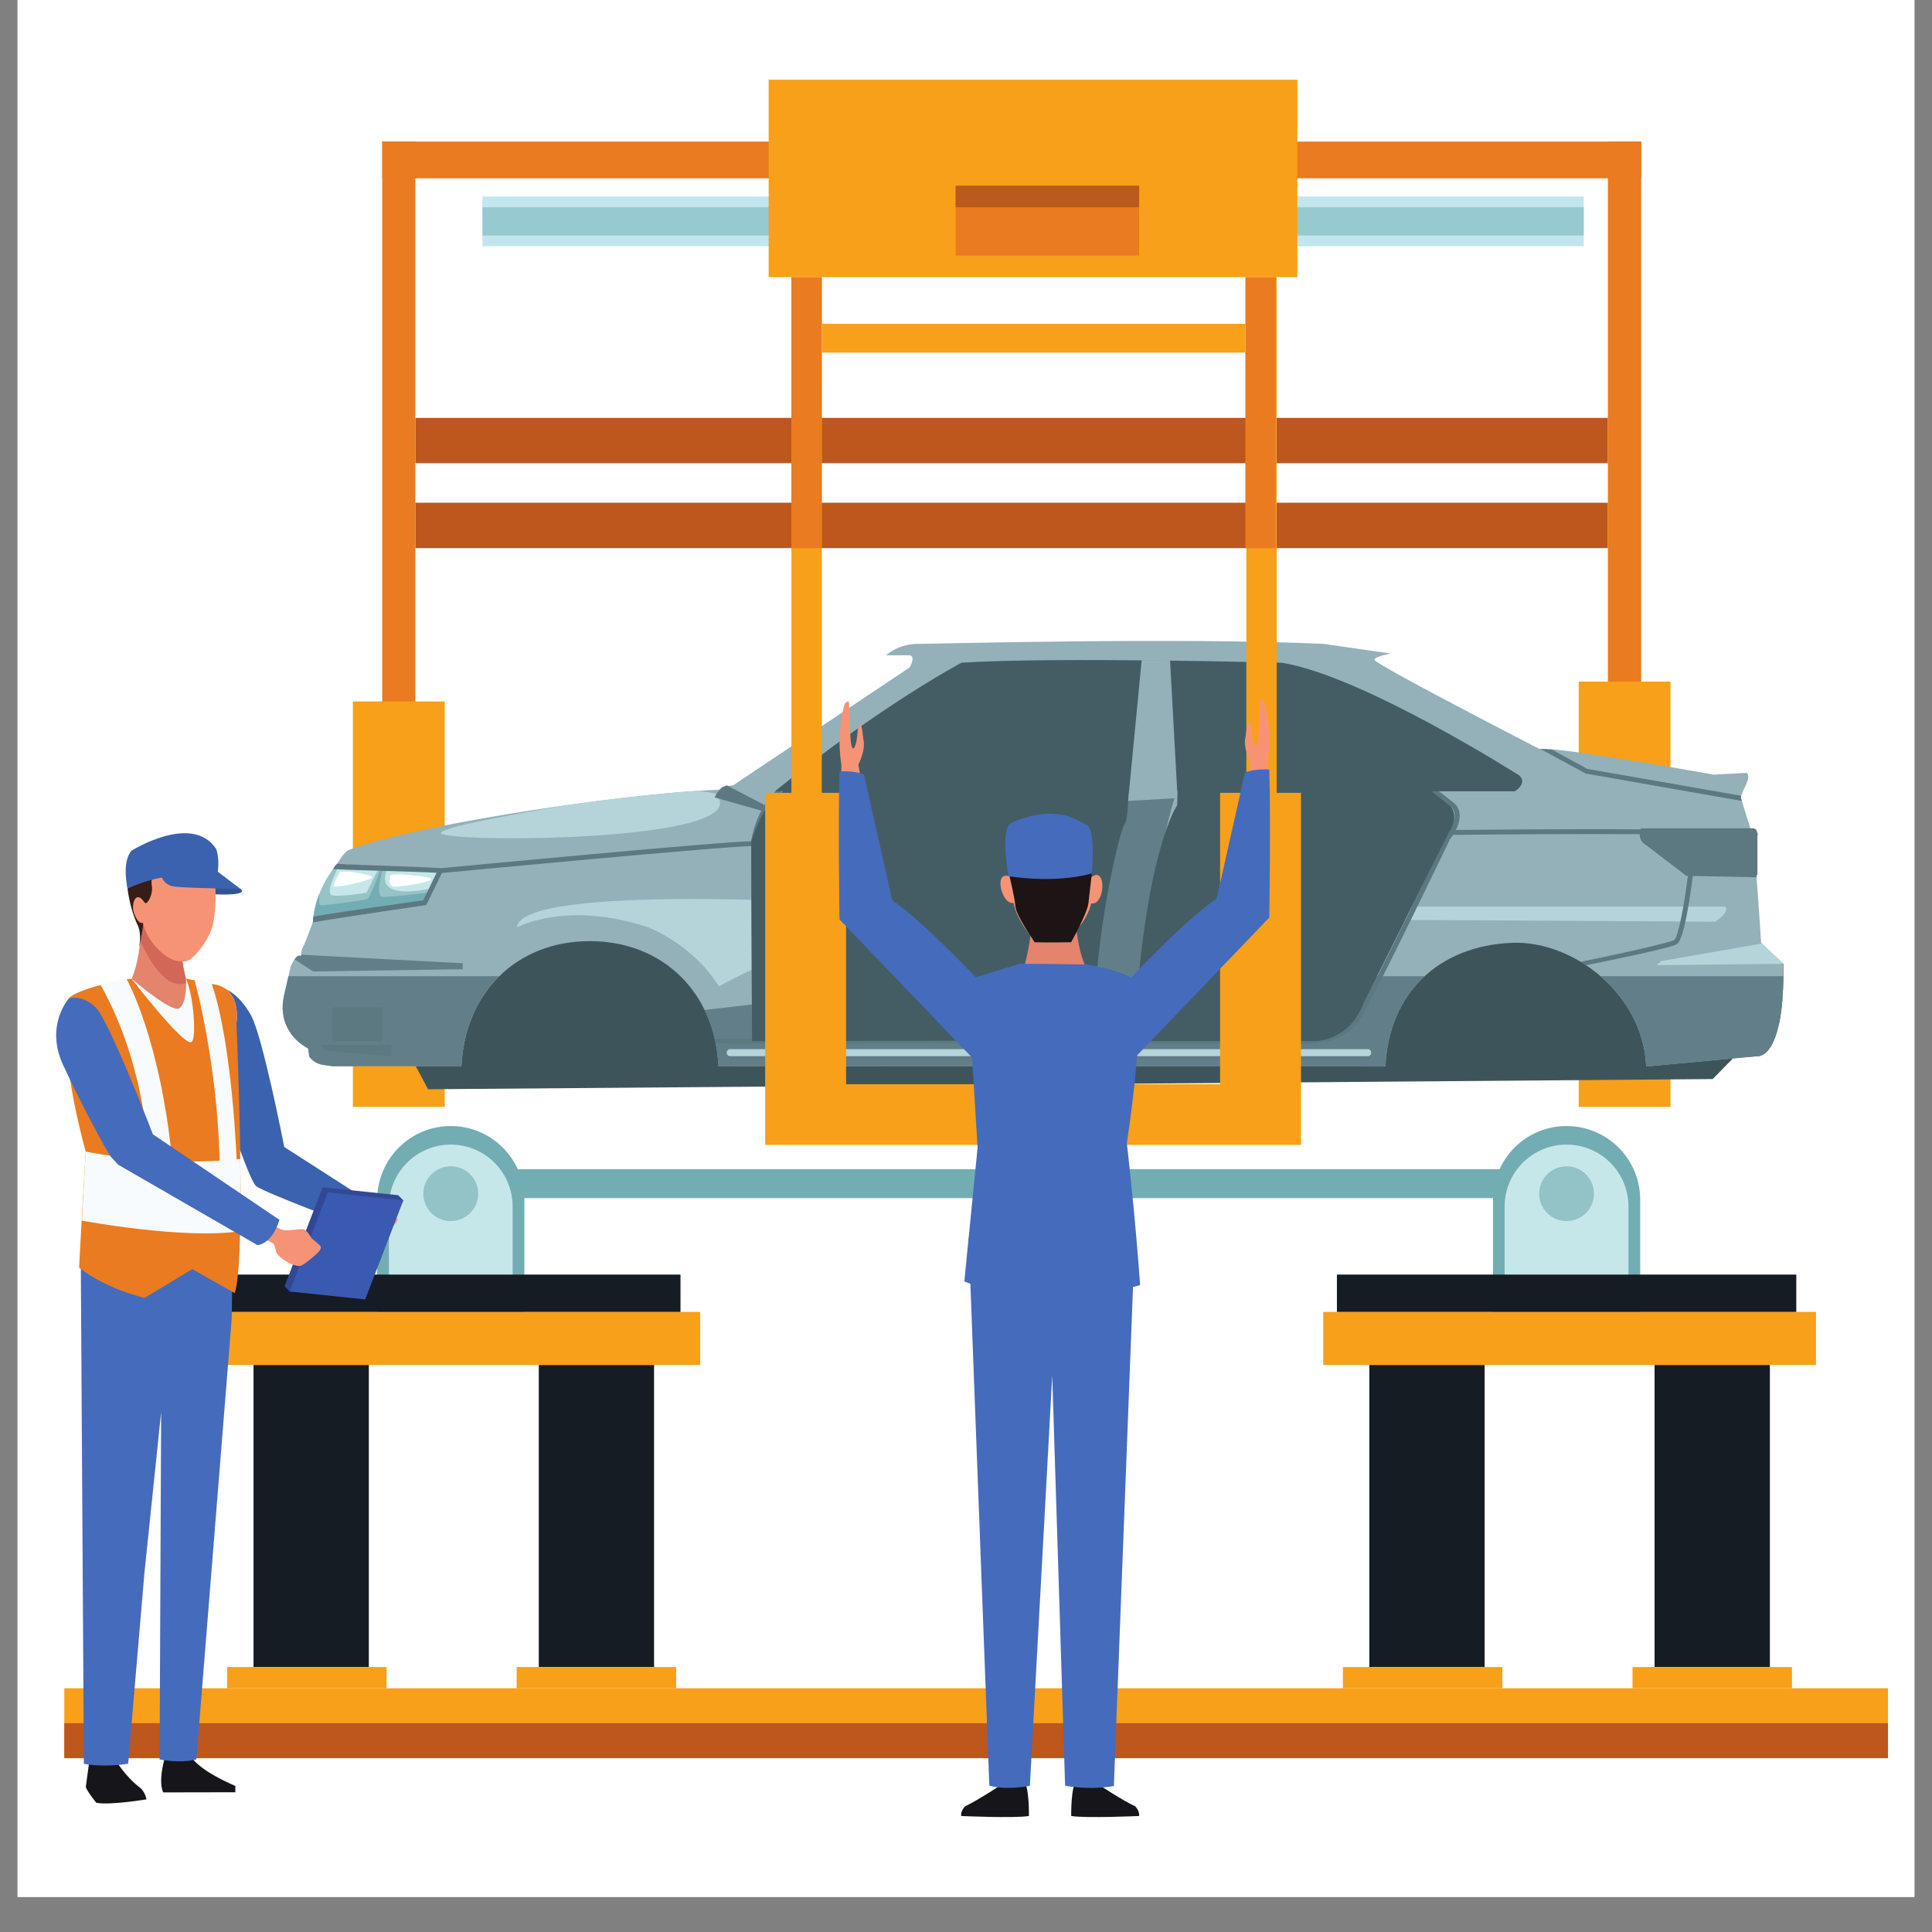 <svg xmlns="http://www.w3.org/2000/svg" xmlns:xlink="http://www.w3.org/1999/xlink" width="72" viewBox="0 0 54 54" height="72" preserveAspectRatio="xMidYMid meet"><rect x="0" y="0" width="54" height="54" fill="#808080" stroke="none"/><defs><clipPath id="5d2abd08d0"><path d="M 0.492 0 L 53.508 0 L 53.508 53.02 L 0.492 53.02 Z M 0.492 0 " clip-rule="nonzero"></path></clipPath><clipPath id="3ab23353cd"><path d="M 21 2.227 L 37 2.227 L 37 8 L 21 8 Z M 21 2.227 " clip-rule="nonzero"></path></clipPath><clipPath id="a988824fe0"><path d="M 1.234 47 L 52.781 47 L 52.781 50 L 1.234 50 Z M 1.234 47 " clip-rule="nonzero"></path></clipPath><clipPath id="c04279ff8b"><path d="M 1.234 48 L 52.781 48 L 52.781 50 L 1.234 50 Z M 1.234 48 " clip-rule="nonzero"></path></clipPath><clipPath id="cf20958126"><path d="M 2 49 L 5 49 L 5 50.828 L 2 50.828 Z M 2 49 " clip-rule="nonzero"></path></clipPath><clipPath id="d02c75ed28"><path d="M 4 49 L 7 49 L 7 50.828 L 4 50.828 Z M 4 49 " clip-rule="nonzero"></path></clipPath><clipPath id="1c84c3818a"><path d="M 1.234 27 L 7 27 L 7 33 L 1.234 33 Z M 1.234 27 " clip-rule="nonzero"></path></clipPath><clipPath id="2703797d5d"><path d="M 1.234 27 L 7 27 L 7 37 L 1.234 37 Z M 1.234 27 " clip-rule="nonzero"></path></clipPath><clipPath id="43ce0dffad"><path d="M 1.234 27 L 8 27 L 8 35 L 1.234 35 Z M 1.234 27 " clip-rule="nonzero"></path></clipPath><clipPath id="ea03b27c07"><path d="M 29 49 L 32 49 L 32 50.828 L 29 50.828 Z M 29 49 " clip-rule="nonzero"></path></clipPath><clipPath id="32a4b64c63"><path d="M 26 49 L 29 49 L 29 50.828 L 26 50.828 Z M 26 49 " clip-rule="nonzero"></path></clipPath></defs><g clip-path="url(#5d2abd08d0)"><path fill="#ffffff" d="M 0.492 0 L 53.508 0 L 53.508 53.02 L 0.492 53.02 Z M 0.492 0 " fill-opacity="1" fill-rule="nonzero"></path><path fill="#ffffff" d="M 0.492 0 L 53.508 0 L 53.508 53.02 L 0.492 53.02 Z M 0.492 0 " fill-opacity="1" fill-rule="nonzero"></path></g><path fill="#bd571e" d="M 44.941 15.32 L 11.609 15.32 L 11.609 14.051 L 44.941 14.051 L 44.941 15.32 " fill-opacity="1" fill-rule="nonzero"></path><path fill="#bd571e" d="M 44.941 12.945 L 11.609 12.945 L 11.609 11.68 L 44.941 11.68 L 44.941 12.945 " fill-opacity="1" fill-rule="nonzero"></path><path fill="#ea7b20" d="M 11.609 24.148 L 10.684 24.148 L 10.684 3.957 L 11.609 3.957 L 11.609 24.148 " fill-opacity="1" fill-rule="nonzero"></path><path fill="#f8a019" d="M 12.43 30.938 L 9.863 30.938 L 9.863 19.605 L 12.43 19.605 L 12.43 30.938 " fill-opacity="1" fill-rule="nonzero"></path><path fill="#ea7b20" d="M 45.871 24.148 L 44.941 24.148 L 44.941 3.957 L 45.871 3.957 L 45.871 24.148 " fill-opacity="1" fill-rule="nonzero"></path><path fill="#f8a019" d="M 46.691 30.938 L 44.125 30.938 L 44.125 19.051 L 46.691 19.051 L 46.691 30.938 " fill-opacity="1" fill-rule="nonzero"></path><path fill="#ea7b20" d="M 45.871 4.984 L 10.684 4.984 L 10.684 3.957 L 45.871 3.957 L 45.871 4.984 " fill-opacity="1" fill-rule="nonzero"></path><path fill="#c2e6ee" d="M 44.266 6.883 L 13.484 6.883 L 13.484 5.492 L 44.266 5.492 L 44.266 6.883 " fill-opacity="1" fill-rule="nonzero"></path><path fill="#96c9d0" d="M 44.266 6.582 L 13.484 6.582 L 13.484 5.793 L 44.266 5.793 L 44.266 6.582 " fill-opacity="1" fill-rule="nonzero"></path><path fill="#627f89" d="M 43.789 20.637 L 43.816 20.645 L 43.789 20.637 " fill-opacity="1" fill-rule="nonzero"></path><path fill="#627f89" d="M 43.691 20.594 L 43.715 20.605 L 43.691 20.594 " fill-opacity="1" fill-rule="nonzero"></path><path fill="#627f89" d="M 43.602 20.555 L 43.613 20.559 L 43.602 20.555 " fill-opacity="1" fill-rule="nonzero"></path><path fill="#94b0b9" d="M 36.992 17.996 C 32.895 17.812 26.234 17.996 25.664 17.996 C 25.094 17.996 24.766 18.316 24.766 18.316 C 24.766 18.316 25.305 18.316 25.418 18.316 C 25.535 18.316 25.535 18.477 25.418 18.66 L 20.492 21.949 L 20.191 21.992 L 19.355 22.664 C 19.355 22.664 44.746 22.766 44.883 22.664 C 45.02 22.559 45.262 21.336 45.262 21.336 C 45.062 21.324 44.789 21.254 44.469 21.145 L 43.902 21.383 C 43.902 21.383 38.395 18.566 38.414 18.438 C 38.426 18.371 38.652 18.309 38.867 18.266 " fill-opacity="1" fill-rule="nonzero"></path><path fill="#627f89" d="M 43.117 20.34 L 43.125 20.344 L 43.117 20.34 " fill-opacity="1" fill-rule="nonzero"></path><path fill="#627f89" d="M 39.984 18.75 L 39.988 18.754 L 39.984 18.75 " fill-opacity="1" fill-rule="nonzero"></path><path fill="#3e545b" d="M 48.496 29.52 L 47.871 30.16 L 11.965 30.445 L 11.496 29.57 L 48.496 29.52 " fill-opacity="1" fill-rule="nonzero"></path><path fill="#3e545b" d="M 11.609 29.801 L 46.594 29.801 L 46.594 24.953 L 11.609 24.953 Z M 11.609 29.801 " fill-opacity="1" fill-rule="nonzero"></path><path fill="#851f25" d="M 20.902 28.176 C 22.699 28.176 36.047 28.137 37.59 28.133 L 37.59 29.371 C 37.566 29.418 37.547 29.465 37.523 29.512 C 37.488 29.582 37.531 29.648 37.59 29.672 L 37.59 29.801 L 20.738 29.801 C 20.684 28.449 20.902 28.777 20.902 28.176 " fill-opacity="1" fill-rule="nonzero"></path><path fill="#601920" d="M 31.355 23.844 C 31.383 23.617 31.574 23.316 31.809 23.316 L 33.598 23.316 C 33.832 23.316 34.023 23.617 34.051 23.844 L 31.355 23.844 " fill-opacity="1" fill-rule="nonzero"></path><path fill="#323741" d="M 46.395 27.848 C 46.688 27.316 48.656 27.008 49.266 26.926 L 49.266 26.938 L 49.844 26.938 C 49.891 29.633 49.121 29.52 49.121 29.52 L 46.016 29.766 C 46.258 29.258 46.098 28.387 46.395 27.848 " fill-opacity="1" fill-rule="nonzero"></path><path fill="#56676f" d="M 46.395 27.848 C 46.688 27.316 48.656 27.008 49.266 26.926 L 49.266 26.938 L 49.844 26.938 C 49.848 27.109 49.848 27.266 49.844 27.414 L 49.332 27.152 C 49.332 27.152 46.559 27.641 46.516 28.148 C 46.477 28.625 46.48 29.59 46.023 29.746 C 46.25 29.234 46.102 28.379 46.395 27.848 " fill-opacity="1" fill-rule="nonzero"></path><path fill="#94b0b9" d="M 48.82 21.602 C 48.977 21.73 48.68 22.098 48.656 22.297 L 49.004 23.41 C 49.141 24.953 49.223 26.348 49.223 26.348 L 49.844 26.938 C 49.891 29.633 49.121 29.52 49.121 29.52 L 46.012 29.809 C 45.922 27.77 43.961 26.281 42.258 26.352 C 40.199 26.438 38.816 27.77 38.723 29.809 L 20.082 29.801 C 19.988 27.762 18.547 26.305 16.484 26.305 C 14.426 26.305 12.992 27.762 12.898 29.801 L 9.293 29.801 C 8.973 29.754 8.863 29.766 8.668 29.566 C 8.637 29.535 8.637 29.512 8.637 29.473 L 8.613 29.305 C 8.438 29.215 7.754 28.797 7.93 27.867 L 8.125 27.012 C 8.125 27.012 8.262 26.68 8.379 26.711 L 8.414 26.723 C 8.414 26.637 8.426 26.562 8.449 26.504 L 8.453 26.5 C 8.68 26.102 9.289 23.938 9.77 23.75 C 11.152 23.203 15.453 22.469 18.637 22.172 C 20.824 21.965 21.66 22.117 21.66 22.117 C 21.66 22.117 34.422 22.277 35.52 22.102 C 35.52 22.102 36.676 21.195 37.297 21.16 C 37.297 21.16 40.746 20.883 43.219 20.934 C 44.027 20.953 47.895 21.652 47.895 21.652 L 48.82 21.602 " fill-opacity="1" fill-rule="nonzero"></path><path fill="#5c7881" d="M 48.656 22.297 C 48.66 22.281 48.664 22.262 48.668 22.242 L 44.367 21.492 L 43.379 20.953 C 43.273 20.945 43.164 20.938 43.055 20.934 L 44.312 21.617 L 44.32 21.621 L 48.684 22.387 L 48.656 22.297 " fill-opacity="1" fill-rule="nonzero"></path><path fill="#b5d4d9" d="M 19.977 22.172 L 19.535 22.102 C 19.25 22.121 18.949 22.141 18.637 22.172 C 17.793 22.25 16.871 22.359 15.945 22.488 C 14.203 22.781 12.344 23.129 12.324 23.281 C 12.293 23.566 21.379 23.559 19.977 22.172 " fill-opacity="1" fill-rule="nonzero"></path><path fill="#627f89" d="M 38.742 29.559 C 38.746 29.516 38.75 29.469 38.754 29.426 C 38.758 29.406 38.762 29.387 38.766 29.363 C 38.77 29.324 38.777 29.281 38.785 29.242 C 38.789 29.223 38.793 29.203 38.797 29.184 C 38.805 29.145 38.812 29.102 38.82 29.062 C 38.824 29.043 38.828 29.027 38.832 29.008 C 38.844 28.969 38.852 28.926 38.863 28.887 C 38.867 28.871 38.875 28.855 38.879 28.84 C 38.891 28.797 38.902 28.754 38.914 28.715 C 38.918 28.699 38.926 28.688 38.93 28.672 C 38.945 28.629 38.957 28.59 38.973 28.547 L 38.988 28.512 C 39.004 28.469 39.023 28.426 39.039 28.387 L 39.055 28.355 C 39.074 28.312 39.094 28.27 39.113 28.23 L 39.125 28.203 C 39.148 28.16 39.172 28.121 39.195 28.078 L 39.203 28.059 C 39.23 28.016 39.254 27.973 39.281 27.93 L 39.289 27.918 C 39.316 27.875 39.348 27.832 39.375 27.789 L 39.383 27.781 C 39.414 27.738 39.445 27.695 39.477 27.656 L 39.48 27.648 C 39.516 27.605 39.547 27.566 39.586 27.527 L 39.586 27.523 C 39.621 27.48 39.66 27.441 39.699 27.402 C 39.738 27.363 39.777 27.324 39.816 27.285 L 27.719 27.285 L 19.695 28.23 C 19.906 28.668 20.039 29.164 20.074 29.703 C 20.078 29.734 20.078 29.77 20.082 29.801 L 38.723 29.809 C 38.727 29.742 38.73 29.68 38.734 29.613 C 38.738 29.598 38.738 29.578 38.742 29.559 " fill-opacity="1" fill-rule="nonzero"></path><path fill="#627f89" d="M 8.062 27.285 L 7.93 27.867 C 7.754 28.797 8.438 29.215 8.613 29.305 L 8.637 29.473 C 8.637 29.512 8.637 29.535 8.668 29.566 C 8.863 29.766 8.973 29.754 9.293 29.801 L 12.898 29.801 C 12.945 28.781 13.328 27.906 13.957 27.285 L 8.062 27.285 " fill-opacity="1" fill-rule="nonzero"></path><path fill="#627f89" d="M 44.738 27.285 C 45.453 27.906 45.965 28.785 46.012 29.809 L 49.121 29.52 C 49.121 29.52 49.82 29.625 49.844 27.285 L 44.738 27.285 " fill-opacity="1" fill-rule="nonzero"></path><path fill="#b5d4d9" d="M 14.449 25.922 C 14.449 25.922 15.824 25.156 18.125 25.922 C 18.125 25.922 19.355 26.387 20.094 27.566 C 20.094 27.566 23.125 25.91 25.164 25.762 C 27.199 25.613 47.934 25.762 47.934 25.762 C 47.934 25.762 48.348 25.523 48.227 25.34 L 25.191 25.34 C 25.191 25.34 14.562 24.586 14.449 25.922 " fill-opacity="1" fill-rule="nonzero"></path><path fill="#5c7881" d="M 44.328 26.977 C 44.77 26.891 46.664 26.508 46.867 26.391 C 47.086 26.262 47.277 24.801 47.332 24.359 L 47.195 24.344 C 47.09 25.211 46.91 26.195 46.797 26.273 C 46.66 26.352 45.152 26.688 44.18 26.883 C 44.23 26.914 44.281 26.945 44.328 26.977 " fill-opacity="1" fill-rule="nonzero"></path><path fill="#5c7881" d="M 21.301 22.664 L 19.977 22.289 C 19.977 22.289 20.066 22.043 20.312 21.949 L 21.383 22.508 L 21.301 22.664 " fill-opacity="1" fill-rule="nonzero"></path><path fill="#c6e7ea" d="M 9.426 24.148 L 12.324 24.316 L 11.906 25.25 L 11.883 25.293 L 8.75 25.762 C 8.75 25.762 8.754 24.945 9.426 24.148 " fill-opacity="1" fill-rule="nonzero"></path><path fill="#c6e7ea" d="M 9.426 24.148 L 12.324 24.316 L 11.906 25.25 L 11.883 25.293 L 8.75 25.762 C 8.75 25.762 8.754 24.945 9.426 24.148 " fill-opacity="1" fill-rule="nonzero"></path><path fill="#97c3c6" d="M 11.906 25.25 L 12.098 24.824 C 10.289 25.203 10.836 24.281 10.836 24.281 L 10.582 24.281 L 10.242 24.953 C 10.242 24.953 9.512 25.074 9.285 25.023 C 9.055 24.973 9.488 24.176 9.488 24.176 L 9.434 24.148 L 9.426 24.148 C 8.754 24.945 8.75 25.762 8.75 25.762 L 11.883 25.293 L 11.906 25.25 " fill-opacity="1" fill-rule="nonzero"></path><path fill="#73adb4" d="M 8.75 25.762 L 11.883 25.293 L 11.906 25.25 L 12.047 24.93 C 11.762 24.98 10.867 25.078 10.684 25.066 C 10.484 25.051 10.684 24.34 10.684 24.34 L 10.621 24.34 C 10.621 24.34 10.348 25.094 10.266 25.129 C 10.18 25.16 9.102 25.309 8.965 25.301 C 8.91 25.297 8.91 25.156 8.926 24.984 C 8.75 25.43 8.75 25.762 8.75 25.762 " fill-opacity="1" fill-rule="nonzero"></path><path fill="#1f1e2b" d="M 22.254 24.316 L 22.254 27.012 C 21.895 26.996 21.609 26.703 21.609 26.34 L 21.609 24.988 C 21.609 24.629 21.895 24.332 22.254 24.316 " fill-opacity="1" fill-rule="nonzero"></path><path fill="#5c7881" d="M 21.066 23.648 L 21.066 23.512 C 20.41 23.496 12.754 24.227 12.328 24.266 C 11.578 24.215 10.031 24.184 9.43 24.141 C 9.379 24.168 9.336 24.242 9.312 24.289 C 9.91 24.332 11.551 24.352 12.324 24.402 L 12.336 24.402 C 12.422 24.395 20.41 23.633 21.066 23.648 " fill-opacity="1" fill-rule="nonzero"></path><path fill="#5c7881" d="M 11.828 25.164 C 11.59 25.199 9.625 25.469 8.762 25.617 C 8.742 25.668 8.758 25.734 8.742 25.781 C 9.676 25.621 11.914 25.297 11.914 25.297 L 12.379 24.344 L 12.258 24.281 L 11.828 25.164 " fill-opacity="1" fill-rule="nonzero"></path><path fill="#5c7881" d="M 10.684 28.148 L 9.375 28.148 C 9.324 28.148 9.285 28.191 9.285 28.238 L 9.285 29.008 C 9.285 29.059 9.324 29.098 9.375 29.098 L 10.684 29.098 L 10.684 28.148 " fill-opacity="1" fill-rule="nonzero"></path><path fill="#5c7881" d="M 9.012 29.203 L 10.941 29.203 L 10.941 29.52 L 9.07 29.363 L 9.012 29.203 " fill-opacity="1" fill-rule="nonzero"></path><path fill="#627f89" d="M 12.445 26.898 L 8.414 26.684 C 8.414 26.695 8.414 26.707 8.414 26.723 L 8.379 26.711 C 8.332 26.699 8.277 26.75 8.234 26.812 L 8.75 27.152 L 12.934 27.09 L 12.934 26.922 L 12.445 26.898 " fill-opacity="1" fill-rule="nonzero"></path><path fill="#5c7881" d="M 40.668 22.469 L 39.332 21.41 C 39.301 21.41 39.27 21.41 39.238 21.41 L 39.188 21.438 L 40.555 22.543 L 40.566 22.555 C 40.844 22.844 40.422 23.371 40.418 23.375 L 40.41 23.391 C 40.391 23.43 38.469 27.426 37.949 28.348 C 37.555 29.043 36.684 29.027 36.676 29.031 L 19.977 29.031 C 19.984 29.074 19.996 29.121 20.004 29.168 L 36.688 29.168 C 36.812 29.168 37.656 29.141 38.066 28.414 C 38.578 27.508 40.438 23.648 40.527 23.457 C 40.586 23.387 41.008 22.824 40.668 22.469 " fill-opacity="1" fill-rule="nonzero"></path><path fill="#607b85" d="M 38.234 29.617 L 20.402 29.617 C 20.352 29.617 20.312 29.574 20.312 29.523 L 20.312 29.516 C 20.312 29.465 20.352 29.422 20.402 29.422 L 38.234 29.422 C 38.285 29.422 38.324 29.465 38.324 29.516 L 38.324 29.523 C 38.324 29.574 38.285 29.617 38.234 29.617 " fill-opacity="1" fill-rule="nonzero"></path><path fill="#b5d4d9" d="M 38.324 29.43 C 38.324 29.477 38.285 29.52 38.234 29.52 L 20.402 29.52 C 20.352 29.52 20.312 29.477 20.312 29.43 L 20.312 29.418 C 20.312 29.367 20.352 29.324 20.402 29.324 L 38.234 29.324 C 38.285 29.324 38.324 29.367 38.324 29.418 L 38.324 29.43 " fill-opacity="1" fill-rule="nonzero"></path><path fill="#5c7881" d="M 21.02 29.098 L 20.996 23.516 C 20.996 23.48 21.137 22.539 21.793 22.012 L 21.93 22.043 C 21.328 22.527 21.133 23.508 21.133 23.516 L 21.156 29.098 L 21.02 29.098 " fill-opacity="1" fill-rule="nonzero"></path><path fill="#445d65" d="M 21.66 22.117 L 42.34 22.117 C 42.34 22.117 42.707 21.898 42.461 21.672 C 42.461 21.672 38.07 18.875 35.82 18.523 C 35.82 18.523 29.461 18.355 26.875 18.523 C 26.875 18.523 24.605 19.719 21.66 22.117 " fill-opacity="1" fill-rule="nonzero"></path><path fill="#ffffff" d="M 9.484 24.402 C 9.484 24.402 9.293 24.727 9.336 24.777 C 9.383 24.824 10.418 24.602 10.398 24.52 C 10.379 24.441 9.504 24.289 9.484 24.402 " fill-opacity="1" fill-rule="nonzero"></path><path fill="#ffffff" d="M 10.906 24.465 C 10.906 24.465 10.828 24.766 11.012 24.781 C 11.199 24.797 12.246 24.625 12.023 24.547 C 11.805 24.465 10.945 24.402 10.906 24.465 " fill-opacity="1" fill-rule="nonzero"></path><path fill="#5c7881" d="M 21.066 23.648 C 21.066 23.648 21.324 23.645 21.785 23.633 C 25.016 23.57 38.332 23.312 44.547 23.312 C 45.426 23.312 46.16 23.316 46.707 23.328 C 46.98 23.336 47.203 23.34 47.375 23.352 C 47.547 23.359 47.664 23.371 47.715 23.383 L 47.742 23.25 C 47.676 23.234 47.555 23.223 47.383 23.215 C 46.863 23.188 45.863 23.176 44.547 23.176 C 37.441 23.176 21.066 23.512 21.066 23.512 L 21.066 23.648 " fill-opacity="1" fill-rule="nonzero"></path><path fill="#5c7881" d="M 45.863 23.152 C 45.863 23.152 45.73 23.473 46.016 23.625 L 47.133 24.48 L 49.098 24.52 L 49.098 23.316 C 49.098 23.316 49.164 23.129 48.926 23.152 L 45.863 23.152 " fill-opacity="1" fill-rule="nonzero"></path><path fill="#5c7881" d="M 46.203 23.219 C 46.203 23.219 46.082 23.508 46.34 23.645 L 47.348 24.418 L 49.121 24.453 L 49.121 23.367 C 49.121 23.367 49.18 23.199 48.965 23.219 L 46.203 23.219 " fill-opacity="1" fill-rule="nonzero"></path><path fill="#627f89" d="M 46.176 28.031 C 46.176 28.031 46.168 28.215 46.305 28.262 C 46.441 28.305 49.738 28.547 49.738 28.547 L 49.809 28.035 L 46.176 28.031 " fill-opacity="1" fill-rule="nonzero"></path><path fill="#b5d4d9" d="M 49.246 26.371 L 46.426 26.863 L 46.312 26.977 L 49.844 26.938 L 49.246 26.371 " fill-opacity="1" fill-rule="nonzero"></path><path fill="#627f89" d="M 30.898 24.082 C 30.898 24.133 30.855 24.176 30.805 24.176 L 29.07 24.176 C 29.02 24.176 28.98 24.133 28.98 24.082 L 28.98 23.934 C 28.98 23.883 29.02 23.844 29.07 23.844 L 30.805 23.844 C 30.855 23.844 30.898 23.883 30.898 23.934 L 30.898 24.082 " fill-opacity="1" fill-rule="nonzero"></path><path fill="#76919a" d="M 30.516 24.457 L 29.25 24.457 C 29.199 24.457 29.16 24.414 29.16 24.363 L 29.16 24.176 L 29.254 24.176 L 29.254 24.234 C 29.254 24.273 29.289 24.305 29.332 24.305 L 30.43 24.305 C 30.477 24.305 30.512 24.273 30.512 24.234 L 30.512 24.176 L 30.605 24.176 L 30.605 24.363 C 30.605 24.414 30.566 24.457 30.516 24.457 M 30.605 23.844 L 30.512 23.844 L 30.512 23.785 C 30.512 23.746 30.477 23.719 30.43 23.719 L 29.332 23.719 C 29.289 23.719 29.254 23.746 29.254 23.785 L 29.254 23.844 L 29.16 23.844 L 29.16 23.754 C 29.16 23.707 29.199 23.664 29.25 23.664 L 30.516 23.664 C 30.566 23.664 30.605 23.707 30.605 23.754 L 30.605 23.844 " fill-opacity="1" fill-rule="nonzero"></path><path fill="#607b85" d="M 30.605 24.176 L 30.512 24.176 L 30.512 23.844 L 30.605 23.844 L 30.605 24.176 M 29.254 24.176 L 29.16 24.176 L 29.16 23.844 L 29.254 23.844 L 29.254 24.176 " fill-opacity="1" fill-rule="nonzero"></path><path fill="#69838d" d="M 30.43 24.305 L 29.332 24.305 C 29.289 24.305 29.254 24.273 29.254 24.234 L 29.254 24.176 L 30.512 24.176 L 30.512 24.234 C 30.512 24.273 30.477 24.305 30.43 24.305 M 30.512 23.844 L 29.254 23.844 L 29.254 23.785 C 29.254 23.746 29.289 23.719 29.332 23.719 L 30.43 23.719 C 30.477 23.719 30.512 23.746 30.512 23.785 L 30.512 23.844 " fill-opacity="1" fill-rule="nonzero"></path><path fill="#5e7982" d="M 29.254 24.176 L 30.512 24.176 L 30.512 23.844 L 29.254 23.844 Z M 29.254 24.176 " fill-opacity="1" fill-rule="nonzero"></path><path fill="#627f89" d="M 30.898 24.082 C 30.898 24.133 30.855 24.176 30.805 24.176 L 29.07 24.176 C 29.02 24.176 28.98 24.133 28.98 24.082 L 28.98 23.934 C 28.98 23.883 29.02 23.844 29.07 23.844 L 30.805 23.844 C 30.855 23.844 30.898 23.883 30.898 23.934 L 30.898 24.082 " fill-opacity="1" fill-rule="nonzero"></path><path fill="#e8476c" d="M 30.805 23.844 L 29.07 23.844 C 29.02 23.844 28.98 23.883 28.98 23.934 L 28.98 23.969 C 28.98 23.918 29.02 23.879 29.07 23.879 L 30.805 23.879 C 30.855 23.879 30.898 23.918 30.898 23.969 L 30.898 23.934 C 30.898 23.883 30.855 23.844 30.805 23.844 " fill-opacity="1" fill-rule="nonzero"></path><path fill="#5c7881" d="M 30.805 24.039 L 29.07 24.039 C 29.02 24.039 28.98 23.996 28.98 23.945 L 28.98 24.082 C 28.98 24.133 29.02 24.176 29.07 24.176 L 30.805 24.176 C 30.855 24.176 30.898 24.133 30.898 24.082 L 30.898 23.945 C 30.898 23.996 30.855 24.039 30.805 24.039 " fill-opacity="1" fill-rule="nonzero"></path><path fill="#76919a" d="M 39.16 24.371 L 37.895 24.371 C 37.844 24.371 37.805 24.328 37.805 24.277 L 37.805 23.672 C 37.805 23.621 37.844 23.578 37.895 23.578 L 39.16 23.578 C 39.211 23.578 39.25 23.621 39.25 23.672 L 39.25 24.277 C 39.25 24.328 39.211 24.371 39.16 24.371 M 37.98 23.633 C 37.934 23.633 37.898 23.66 37.898 23.699 L 37.898 24.148 C 37.898 24.188 37.934 24.219 37.98 24.219 L 39.074 24.219 C 39.121 24.219 39.156 24.188 39.156 24.148 L 39.156 23.699 C 39.156 23.66 39.121 23.633 39.074 23.633 L 37.98 23.633 " fill-opacity="1" fill-rule="nonzero"></path><path fill="#69838d" d="M 39.074 24.219 L 37.98 24.219 C 37.934 24.219 37.898 24.188 37.898 24.148 L 37.898 23.699 C 37.898 23.66 37.934 23.633 37.98 23.633 L 39.074 23.633 C 39.121 23.633 39.156 23.66 39.156 23.699 L 39.156 24.148 C 39.156 24.188 39.121 24.219 39.074 24.219 " fill-opacity="1" fill-rule="nonzero"></path><path fill="#627f89" d="M 39.543 23.996 C 39.543 24.047 39.5 24.09 39.449 24.09 L 37.715 24.09 C 37.668 24.09 37.625 24.047 37.625 23.996 L 37.625 23.848 C 37.625 23.797 37.668 23.758 37.715 23.758 L 39.449 23.758 C 39.5 23.758 39.543 23.797 39.543 23.848 L 39.543 23.996 " fill-opacity="1" fill-rule="nonzero"></path><path fill="#e8476c" d="M 39.449 23.758 L 37.715 23.758 C 37.668 23.758 37.625 23.797 37.625 23.848 L 37.625 23.883 C 37.625 23.832 37.668 23.793 37.715 23.793 L 39.449 23.793 C 39.5 23.793 39.543 23.832 39.543 23.883 L 39.543 23.848 C 39.543 23.797 39.5 23.758 39.449 23.758 " fill-opacity="1" fill-rule="nonzero"></path><path fill="#5c7881" d="M 39.449 23.953 L 37.715 23.953 C 37.668 23.953 37.625 23.91 37.625 23.859 L 37.625 23.996 C 37.625 24.047 37.668 24.09 37.715 24.09 L 39.449 24.09 C 39.5 24.09 39.543 24.047 39.543 23.996 L 39.543 23.859 C 39.543 23.91 39.5 23.953 39.449 23.953 " fill-opacity="1" fill-rule="nonzero"></path><path fill="#445d65" d="M 22.094 22.086 C 22.094 22.086 21.543 21.918 20.996 23.516 L 21.02 29.098 L 31.355 29.082 C 31.355 29.082 31.062 27.098 31.348 24.852 L 31.707 23.035 C 31.707 23.035 31.961 22.43 31.691 21.918 L 22.094 22.086 " fill-opacity="1" fill-rule="nonzero"></path><path fill="#627f89" d="M 31.531 22.387 C 31.531 22.387 31.523 22.93 31.418 23.062 C 31.312 23.195 30.512 26.348 30.605 29.031 L 32.102 29.031 C 32.102 29.031 31.93 24.969 32.902 22.078 L 31.559 22.078 L 31.531 22.387 " fill-opacity="1" fill-rule="nonzero"></path><path fill="#94b0b9" d="M 31.531 22.387 L 31.91 18.449 L 32.703 18.449 L 32.914 22.305 L 31.531 22.387 " fill-opacity="1" fill-rule="nonzero"></path><path fill="#445d65" d="M 32.914 22.078 L 32.902 22.508 C 32.902 22.508 31.977 23.805 31.691 29.098 L 36.797 29.098 C 36.797 29.098 37.723 29.082 38.113 28.035 L 40.496 23.266 C 40.496 23.266 40.793 22.891 40.555 22.543 L 39.902 22.016 L 32.914 22.078 " fill-opacity="1" fill-rule="nonzero"></path><path fill="#f8a019" d="M 22.969 22.898 L 22.121 22.898 L 22.121 7.746 L 22.969 7.746 L 22.969 22.898 " fill-opacity="1" fill-rule="nonzero"></path><path fill="#f8a019" d="M 35.684 22.898 L 34.836 22.898 L 34.836 7.746 L 35.684 7.746 L 35.684 22.898 " fill-opacity="1" fill-rule="nonzero"></path><path fill="#f8a019" d="M 34.102 22.16 L 34.102 30.305 L 23.648 30.305 L 23.648 22.16 L 21.387 22.16 L 21.387 32 L 36.363 32 L 36.363 22.16 L 34.102 22.16 " fill-opacity="1" fill-rule="nonzero"></path><path fill="#ea7b20" d="M 22.969 15.32 L 22.121 15.32 L 22.121 7.746 L 22.969 7.746 L 22.969 15.32 " fill-opacity="1" fill-rule="nonzero"></path><path fill="#ea7b20" d="M 35.656 15.32 L 34.809 15.32 L 34.809 7.746 L 35.656 7.746 L 35.656 15.32 " fill-opacity="1" fill-rule="nonzero"></path><path fill="#f8a019" d="M 34.809 9.855 L 22.969 9.855 L 22.969 9.051 L 34.809 9.051 L 34.809 9.855 " fill-opacity="1" fill-rule="nonzero"></path><g clip-path="url(#3ab23353cd)"><path fill="#f8a019" d="M 36.262 7.746 L 21.484 7.746 L 21.484 2.223 L 36.262 2.223 L 36.262 7.746 " fill-opacity="1" fill-rule="nonzero"></path></g><path fill="#ea7b20" d="M 31.84 7.141 L 26.711 7.141 L 26.711 5.191 L 31.84 5.191 L 31.84 7.141 " fill-opacity="1" fill-rule="nonzero"></path><path fill="#ba5a1d" d="M 26.711 5.191 L 26.711 5.793 L 31.84 5.793 L 31.84 5.191 L 26.711 5.191 " fill-opacity="1" fill-rule="nonzero"></path><path fill="#73adb4" d="M 12.871 33.488 L 43.926 33.488 L 43.926 32.68 L 12.871 32.68 Z M 12.871 33.488 " fill-opacity="1" fill-rule="nonzero"></path><path fill="#73adb4" d="M 45.844 33.531 C 45.844 32.395 44.922 31.473 43.785 31.473 C 42.648 31.473 41.73 32.395 41.73 33.531 L 41.73 36.668 L 45.844 36.668 L 45.844 33.531 " fill-opacity="1" fill-rule="nonzero"></path><path fill="#c6e7ea" d="M 45.516 33.723 C 45.516 32.766 44.742 31.992 43.785 31.992 C 42.832 31.992 42.055 32.766 42.055 33.723 L 42.055 36.359 L 45.516 36.359 L 45.516 33.723 " fill-opacity="1" fill-rule="nonzero"></path><path fill="#f8a019" d="M 50.758 38.152 L 36.984 38.152 L 36.984 36.668 L 50.758 36.668 L 50.758 38.152 " fill-opacity="1" fill-rule="nonzero"></path><path fill="#151c24" d="M 50.207 36.668 L 37.367 36.668 L 37.367 35.625 L 50.207 35.625 L 50.207 36.668 " fill-opacity="1" fill-rule="nonzero"></path><path fill="#151c24" d="M 41.496 46.594 L 38.273 46.594 L 38.273 38.152 L 41.496 38.152 L 41.496 46.594 " fill-opacity="1" fill-rule="nonzero"></path><path fill="#151c24" d="M 49.469 46.594 L 46.246 46.594 L 46.246 38.152 L 49.469 38.152 L 49.469 46.594 " fill-opacity="1" fill-rule="nonzero"></path><path fill="#f8a019" d="M 41.992 47.188 L 37.535 47.188 L 37.535 46.594 L 41.992 46.594 L 41.992 47.188 " fill-opacity="1" fill-rule="nonzero"></path><path fill="#f8a019" d="M 50.086 47.188 L 45.629 47.188 L 45.629 46.594 L 50.086 46.594 L 50.086 47.188 " fill-opacity="1" fill-rule="nonzero"></path><path fill="#93c2c7" d="M 43.785 34.129 C 43.363 34.129 43.02 33.785 43.02 33.363 C 43.02 32.941 43.363 32.598 43.785 32.598 C 44.211 32.598 44.551 32.941 44.551 33.363 C 44.551 33.785 44.211 34.129 43.785 34.129 " fill-opacity="1" fill-rule="nonzero"></path><path fill="#73adb4" d="M 14.656 33.531 C 14.656 32.395 13.734 31.473 12.598 31.473 C 11.465 31.473 10.543 32.395 10.543 33.531 L 10.543 36.668 L 14.656 36.668 L 14.656 33.531 " fill-opacity="1" fill-rule="nonzero"></path><path fill="#c6e7ea" d="M 14.328 33.723 C 14.328 32.766 13.555 31.992 12.598 31.992 C 11.645 31.992 10.871 32.766 10.871 33.723 L 10.871 36.359 L 14.328 36.359 L 14.328 33.723 " fill-opacity="1" fill-rule="nonzero"></path><path fill="#f8a019" d="M 19.57 38.152 L 5.797 38.152 L 5.797 36.668 L 19.57 36.668 L 19.57 38.152 " fill-opacity="1" fill-rule="nonzero"></path><path fill="#151c24" d="M 19.02 36.668 L 6.18 36.668 L 6.18 35.625 L 19.02 35.625 L 19.02 36.668 " fill-opacity="1" fill-rule="nonzero"></path><path fill="#151c24" d="M 10.309 46.594 L 7.086 46.594 L 7.086 38.152 L 10.309 38.152 L 10.309 46.594 " fill-opacity="1" fill-rule="nonzero"></path><path fill="#151c24" d="M 18.281 46.594 L 15.059 46.594 L 15.059 38.152 L 18.281 38.152 L 18.281 46.594 " fill-opacity="1" fill-rule="nonzero"></path><path fill="#f8a019" d="M 10.805 47.188 L 6.348 47.188 L 6.348 46.594 L 10.805 46.594 L 10.805 47.188 " fill-opacity="1" fill-rule="nonzero"></path><path fill="#f8a019" d="M 18.898 47.188 L 14.441 47.188 L 14.441 46.594 L 18.898 46.594 L 18.898 47.188 " fill-opacity="1" fill-rule="nonzero"></path><path fill="#93c2c7" d="M 12.598 34.129 C 12.176 34.129 11.832 33.785 11.832 33.363 C 11.832 32.941 12.176 32.598 12.598 32.598 C 13.023 32.598 13.367 32.941 13.367 33.363 C 13.367 33.785 13.023 34.129 12.598 34.129 " fill-opacity="1" fill-rule="nonzero"></path><g clip-path="url(#a988824fe0)"><path fill="#f8a019" d="M 52.77 49.141 L 1.797 49.141 L 1.797 47.188 L 52.77 47.188 L 52.77 49.141 " fill-opacity="1" fill-rule="nonzero"></path></g><g clip-path="url(#c04279ff8b)"><path fill="#bd571e" d="M 52.77 49.141 L 1.797 49.141 L 1.797 48.164 L 52.77 48.164 L 52.77 49.141 " fill-opacity="1" fill-rule="nonzero"></path></g><path fill="#f79375" d="M 9.621 33.336 C 9.621 33.336 9.922 33.586 10.082 33.602 C 10.246 33.617 10.5 33.566 10.609 33.574 C 10.715 33.582 10.852 33.832 10.852 33.832 C 10.852 33.832 11.039 33.977 11.082 34.027 C 11.129 34.078 11.109 34.086 11.094 34.145 C 11.078 34.203 10.684 34.555 10.547 34.598 C 10.406 34.641 9.977 34.434 9.867 34.227 C 9.867 34.227 9.824 34.027 9.781 33.977 C 9.734 33.926 9.258 33.758 9.258 33.758 C 9.281 33.766 9.621 33.336 9.621 33.336 " fill-opacity="1" fill-rule="nonzero"></path><g clip-path="url(#cf20958126)"><path fill="#16151a" d="M 3.23 49.191 C 3.23 49.191 3.488 49.648 3.93 49.98 C 3.93 49.98 4.059 50.094 4.094 50.293 C 4.094 50.293 3.051 50.465 2.691 50.387 C 2.691 50.387 2.445 50.086 2.398 49.949 C 2.398 49.949 2.484 49.309 2.496 49.223 L 3.23 49.191 " fill-opacity="1" fill-rule="nonzero"></path></g><g clip-path="url(#d02c75ed28)"><path fill="#16151a" d="M 4.625 49.066 C 4.625 49.066 5.227 49.016 5.293 49.043 L 5.41 49.191 C 5.41 49.191 5.645 49.516 6.578 49.918 L 6.578 50.094 L 4.562 50.098 C 4.562 50.098 4.398 49.828 4.625 49.066 " fill-opacity="1" fill-rule="nonzero"></path></g><path fill="#f9a875" d="M 4.613 46.551 C 4.609 47.473 4.711 49.148 4.711 49.148 C 4.852 49.227 5.199 49.148 5.199 49.148 C 5.242 48.691 5.359 47.094 5.406 46.551 L 4.613 46.551 " fill-opacity="1" fill-rule="nonzero"></path><path fill="#456bbd" d="M 2.258 35.188 L 2.344 49.297 C 2.344 49.297 2.816 49.41 3.582 49.297 L 4.035 43.984 L 4.504 39.465 L 4.461 49.176 C 4.461 49.176 5.031 49.297 5.488 49.176 L 5.91 43.926 L 6.477 36.852 L 6.496 35.477 C 6.496 35.477 4.977 35.465 2.258 35.188 " fill-opacity="1" fill-rule="nonzero"></path><path fill="#305591" d="M 5.918 24.992 C 5.918 24.992 6.875 25.055 6.754 24.871 C 6.711 24.809 5.922 24.688 5.922 24.688 L 5.918 24.992 " fill-opacity="1" fill-rule="nonzero"></path><path fill="#3b62ae" d="M 6.336 27.66 C 6.336 27.66 6.684 27.793 7.012 28.371 C 7.34 28.949 7.945 32.059 7.945 32.059 L 10.008 33.383 C 10.008 33.383 10.023 33.719 9.785 34.227 C 9.785 34.227 7.418 33.344 7.164 33.156 C 6.906 32.969 5.742 29.266 5.742 29.266 C 5.742 29.266 5.98 28.141 6.336 27.66 " fill-opacity="1" fill-rule="nonzero"></path><path fill="#324896" d="M 7.953 35.953 L 8.098 36.098 L 10.062 36.176 L 11.273 33.551 L 11.129 33.406 L 9.016 33.184 L 7.953 35.953 " fill-opacity="1" fill-rule="nonzero"></path><path fill="#3a59b1" d="M 8.098 36.098 L 10.207 36.32 L 11.273 33.551 L 9.16 33.328 L 8.098 36.098 " fill-opacity="1" fill-rule="nonzero"></path><path fill="#f79375" d="M 7.48 34.117 C 7.48 34.117 7.777 34.367 7.941 34.383 C 8.105 34.398 8.359 34.348 8.469 34.355 C 8.574 34.363 8.711 34.613 8.711 34.613 C 8.711 34.613 8.895 34.758 8.941 34.809 C 8.988 34.859 8.969 34.867 8.953 34.926 C 8.938 34.98 8.539 35.336 8.402 35.379 C 8.266 35.422 7.836 35.215 7.723 35.008 C 7.723 35.008 7.684 34.809 7.641 34.758 C 7.594 34.707 7.117 34.539 7.117 34.539 C 7.141 34.547 7.48 34.117 7.48 34.117 " fill-opacity="1" fill-rule="nonzero"></path><path fill="#e4846c" d="M 6.141 28.977 C 6.117 28.746 6.094 27.93 6.055 27.871 C 6.055 27.871 5.328 27.707 5.27 27.574 C 5.18 27.375 5.055 26.773 5.023 26.188 C 5.016 26.039 3.973 25.387 3.973 25.387 C 3.973 25.387 3.977 26.793 3.648 27.422 C 3.648 27.422 2.566 27.57 2.32 27.809 C 2.258 27.871 2.207 27.996 2.172 28.156 L 6.141 28.977 " fill-opacity="1" fill-rule="nonzero"></path><path fill="#d26758" d="M 5.227 27.461 C 5.148 27.211 5.059 26.742 5.027 26.266 L 4.156 25.66 L 3.965 25.656 C 3.961 25.824 3.949 26.051 3.922 26.297 C 4.109 26.723 4.629 27.73 5.227 27.461 " fill-opacity="1" fill-rule="nonzero"></path><g clip-path="url(#1c84c3818a)"><path fill="#f7fbfe" d="M 6.496 32.719 L 2.379 32.578 C 2.387 32.332 2.395 32.188 2.395 32.188 C 1.551 29.074 1.926 27.906 1.926 27.906 C 2.098 27.66 3.441 27.363 3.676 27.355 C 3.676 27.355 4.746 28.27 4.988 28.191 C 5.148 28.141 5.23 27.711 5.195 27.352 L 6 27.516 C 6.762 27.645 6.609 28.594 6.609 28.594 L 6.496 32.719 " fill-opacity="1" fill-rule="nonzero"></path></g><g clip-path="url(#2703797d5d)"><path fill="#ea7b20" d="M 4.039 36.277 L 5.375 35.473 L 6.562 36.145 C 6.895 35.094 6.609 28.594 6.609 28.594 C 6.609 28.594 6.762 27.645 6 27.516 L 5.195 27.352 C 5.414 27.805 5.504 29.078 5.344 29.129 C 5.102 29.207 3.676 27.355 3.676 27.355 C 3.441 27.363 2.098 27.66 1.926 27.906 C 1.926 27.906 1.551 29.074 2.395 32.188 C 2.395 32.188 2.219 35.18 2.211 35.43 C 2.211 35.43 2.844 35.977 4.039 36.277 " fill-opacity="1" fill-rule="nonzero"></path></g><path fill="#f7fbfe" d="M 6.715 32.395 C 6.715 32.395 4.777 32.645 2.395 32.188 L 2.289 34.117 C 2.289 34.117 5.125 34.648 6.695 34.414 C 6.695 34.414 6.727 33.137 6.715 32.395 " fill-opacity="1" fill-rule="nonzero"></path><path fill="#f7fbfe" d="M 3.543 27.371 C 3.543 27.371 4.473 29.023 4.809 32.395 L 4.156 32.395 C 4.156 32.395 4.102 29.809 2.812 27.531 C 2.812 27.531 3.434 27.316 3.543 27.371 " fill-opacity="1" fill-rule="nonzero"></path><path fill="#f79375" d="M 6 24.531 C 6 24.531 6.082 25.191 5.953 25.832 C 5.875 26.211 5.473 26.758 5.234 26.859 C 5.234 26.859 5.168 26.895 4.934 26.855 C 4.645 26.805 4.125 26.363 3.992 25.793 C 3.992 25.793 3.832 25.836 3.742 25.566 C 3.656 25.301 3.738 24.898 4.02 25.148 C 4.02 25.148 3.938 23.992 4.457 23.926 C 4.973 23.859 5.965 23.695 6 24.531 " fill-opacity="1" fill-rule="nonzero"></path><path fill="#371d15" d="M 3.586 24.039 L 6.074 24.066 L 6.07 24.598 C 6.039 24.672 6.016 24.715 6.016 24.715 L 5.973 24.348 C 5.773 24.535 5.379 24.523 5.379 24.523 C 4.887 24.5 4.336 24.191 4.336 24.191 C 4.211 24.457 4.238 24.73 4.238 24.73 C 4.297 24.98 4.121 25.277 4.062 25.242 C 4.039 25.227 4.012 25.191 3.988 25.156 C 3.77 24.906 3.66 25.309 3.75 25.535 C 3.871 25.855 3.992 25.793 3.992 25.793 L 4 25.832 C 3.992 26.004 3.93 26.234 3.902 26.449 C 3.871 26.457 3.984 26.145 3.84 25.84 C 3.652 25.449 3.449 24.629 3.586 24.039 " fill-opacity="1" fill-rule="nonzero"></path><path fill="#3b62ae" d="M 6.016 24.715 C 6.016 24.715 5.48 24.359 4.508 24.531 C 4.23 24.582 3.914 24.676 3.566 24.836 C 3.566 24.836 3.391 24.102 3.676 23.777 C 3.676 23.777 5.363 22.715 6.039 23.723 C 6.039 23.723 6.195 24.066 6.016 24.715 " fill-opacity="1" fill-rule="nonzero"></path><path fill="#3b62ae" d="M 4.496 24.441 C 4.496 24.441 4.539 24.695 4.801 24.766 C 5.066 24.832 6.496 24.82 6.754 24.871 L 6.086 24.363 C 6.086 24.363 5.184 23.969 4.496 24.441 " fill-opacity="1" fill-rule="nonzero"></path><g clip-path="url(#43ce0dffad)"><path fill="#456bbd" d="M 1.926 27.906 C 1.926 27.906 1.246 28.652 1.766 29.773 C 2.289 30.895 2.895 32.02 3.098 32.332 L 3.305 32.555 L 7.195 34.801 C 7.195 34.801 7.598 34.793 7.809 34.094 L 4.273 31.703 C 4.273 31.703 3.059 28.543 2.676 28.16 C 2.293 27.781 1.926 27.906 1.926 27.906 " fill-opacity="1" fill-rule="nonzero"></path></g><path fill="#f7fbfe" d="M 5.441 27.402 C 5.441 27.402 6.094 29.746 6.141 32.574 L 6.621 32.574 C 6.621 32.574 6.508 29.207 5.918 27.5 C 5.918 27.5 5.652 27.344 5.441 27.402 " fill-opacity="1" fill-rule="nonzero"></path><path fill="#f79375" d="M 31.387 27.77 L 34.309 25.16 L 34.957 21.273 L 35.414 21.078 C 35.488 22.27 35.324 24.316 35.41 25.328 C 35.457 25.867 32.371 28.426 32.371 28.426 L 31.387 27.77 " fill-opacity="1" fill-rule="nonzero"></path><path fill="#456bbd" d="M 34.008 25.109 C 33.066 25.762 31.559 27.383 31.559 27.383 C 31.27 28.363 31.773 29.508 31.773 29.508 L 35.477 25.645 C 35.477 25.645 35.52 22.93 35.477 21.508 C 35.477 21.508 35.055 21.477 34.797 21.594 " fill-opacity="1" fill-rule="nonzero"></path><path fill="#f79375" d="M 34.953 21.316 C 34.953 21.316 34.734 20.887 34.812 20.605 C 34.812 20.605 34.848 20.246 34.883 20.203 C 34.918 20.164 34.957 20.238 34.973 20.363 C 34.984 20.484 35.004 20.797 35.086 20.859 C 35.168 20.918 35.18 20.402 35.18 20.402 L 35.215 19.562 C 35.215 19.562 35.297 19.535 35.336 19.637 C 35.379 19.742 35.57 20.469 35.426 21.344 L 34.953 21.316 " fill-opacity="1" fill-rule="nonzero"></path><g clip-path="url(#ea03b27c07)"><path fill="#16151a" d="M 30.648 49.844 C 30.648 49.844 31.438 50.363 31.727 50.484 C 31.727 50.484 31.863 50.621 31.836 50.758 C 31.836 50.758 30.363 50.824 29.941 50.758 C 29.941 50.758 29.926 49.859 30.105 49.777 L 30.648 49.844 " fill-opacity="1" fill-rule="nonzero"></path></g><g clip-path="url(#32a4b64c63)"><path fill="#16151a" d="M 28.051 49.844 C 28.051 49.844 27.262 50.363 26.977 50.484 C 26.977 50.484 26.84 50.621 26.867 50.758 C 26.867 50.758 28.336 50.824 28.758 50.758 C 28.758 50.758 28.773 49.859 28.598 49.777 L 28.051 49.844 " fill-opacity="1" fill-rule="nonzero"></path></g><path fill="#f79375" d="M 27.559 27.824 L 24.637 25.215 L 23.984 21.328 L 23.531 21.133 C 23.457 22.324 23.617 24.371 23.531 25.383 C 23.484 25.922 26.574 28.48 26.574 28.48 L 27.559 27.824 " fill-opacity="1" fill-rule="nonzero"></path><path fill="#456bbd" d="M 24.938 25.164 C 25.879 25.816 27.387 27.434 27.387 27.434 C 27.672 28.418 27.172 29.562 27.172 29.562 L 23.465 25.699 C 23.465 25.699 23.422 22.984 23.465 21.562 C 23.465 21.562 23.891 21.531 24.148 21.648 " fill-opacity="1" fill-rule="nonzero"></path><path fill="#e4846c" d="M 30.883 27.133 C 30.59 27.07 30.352 27.035 30.352 27.035 C 29.996 26.336 30.023 24.785 30.023 24.785 C 30.023 24.785 28.863 25.492 28.852 25.656 C 28.812 26.301 28.668 26.961 28.562 27.184 C 28.496 27.324 27.695 27.5 27.695 27.5 C 27.648 27.562 27.613 28.465 27.586 28.715 L 30.883 28.074 L 30.883 27.133 " fill-opacity="1" fill-rule="nonzero"></path><path fill="#456bbd" d="M 31.727 34.434 L 31.133 49.918 C 31.133 49.918 30.613 50.043 29.77 49.914 L 29.41 38.449 L 28.785 49.914 C 28.785 49.914 28.16 50.047 27.652 49.91 L 27.074 34.605 C 27.074 34.605 28.727 34.738 31.727 34.434 " fill-opacity="1" fill-rule="nonzero"></path><path fill="#456bbd" d="M 31.867 35.918 C 31.867 35.918 29.176 36.738 26.953 35.816 L 27.324 32.078 L 27.074 27.988 C 27.074 27.988 27.027 27.383 27.285 27.312 L 28.5 26.938 C 29.035 26.938 30.324 26.957 30.324 26.957 C 30.582 26.969 31.625 27.207 31.812 27.477 C 31.812 27.477 31.98 28.715 31.496 31.953 C 31.496 31.953 31.727 33.938 31.867 35.918 " fill-opacity="1" fill-rule="nonzero"></path><path fill="#f79375" d="M 30.477 24.543 C 30.477 24.543 30.625 23.391 29.992 23.113 C 29.465 22.883 28.352 22.914 28.301 23.836 C 28.301 23.836 28.262 24.125 28.266 24.52 C 27.914 24.34 27.91 24.754 28.047 25.027 C 28.156 25.242 28.281 25.246 28.332 25.238 L 28.336 25.27 C 28.398 25.586 28.656 26.004 28.895 26.246 L 29.805 26.246 C 30.086 26.043 30.391 25.684 30.5 25.25 C 30.5 25.25 30.676 25.301 30.773 25.008 C 30.871 24.711 30.785 24.266 30.477 24.543 " fill-opacity="1" fill-rule="nonzero"></path><path fill="#1d1416" d="M 28.227 24.539 C 28.227 24.539 28.352 25.039 28.379 25.32 C 28.402 25.602 28.848 26.207 28.914 26.336 C 28.914 26.336 29.332 26.348 29.938 26.336 C 29.938 26.336 30.391 25.527 30.422 25.246 C 30.453 24.965 30.508 24.492 30.508 24.492 C 30.508 24.492 30.691 22.773 29.391 22.906 C 29.391 22.906 27.934 22.707 28.227 24.539 " fill-opacity="1" fill-rule="nonzero"></path><path fill="#f79375" d="M 23.992 21.371 C 23.992 21.371 24.211 20.941 24.129 20.66 C 24.129 20.66 24.098 20.301 24.062 20.258 C 24.027 20.219 23.988 20.293 23.973 20.418 C 23.961 20.539 23.941 20.852 23.859 20.914 C 23.773 20.973 23.762 20.457 23.762 20.457 L 23.727 19.617 C 23.727 19.617 23.648 19.59 23.605 19.691 C 23.566 19.797 23.375 20.523 23.52 21.398 L 23.992 21.371 " fill-opacity="1" fill-rule="nonzero"></path><path fill="#456bbd" d="M 28.188 24.488 C 28.188 24.488 29.426 24.711 30.516 24.414 C 30.516 24.414 30.633 23.188 30.375 23.062 C 30.113 22.941 29.543 22.449 28.277 22.996 C 27.938 23.137 28.188 24.488 28.188 24.488 " fill-opacity="1" fill-rule="nonzero"></path></svg>